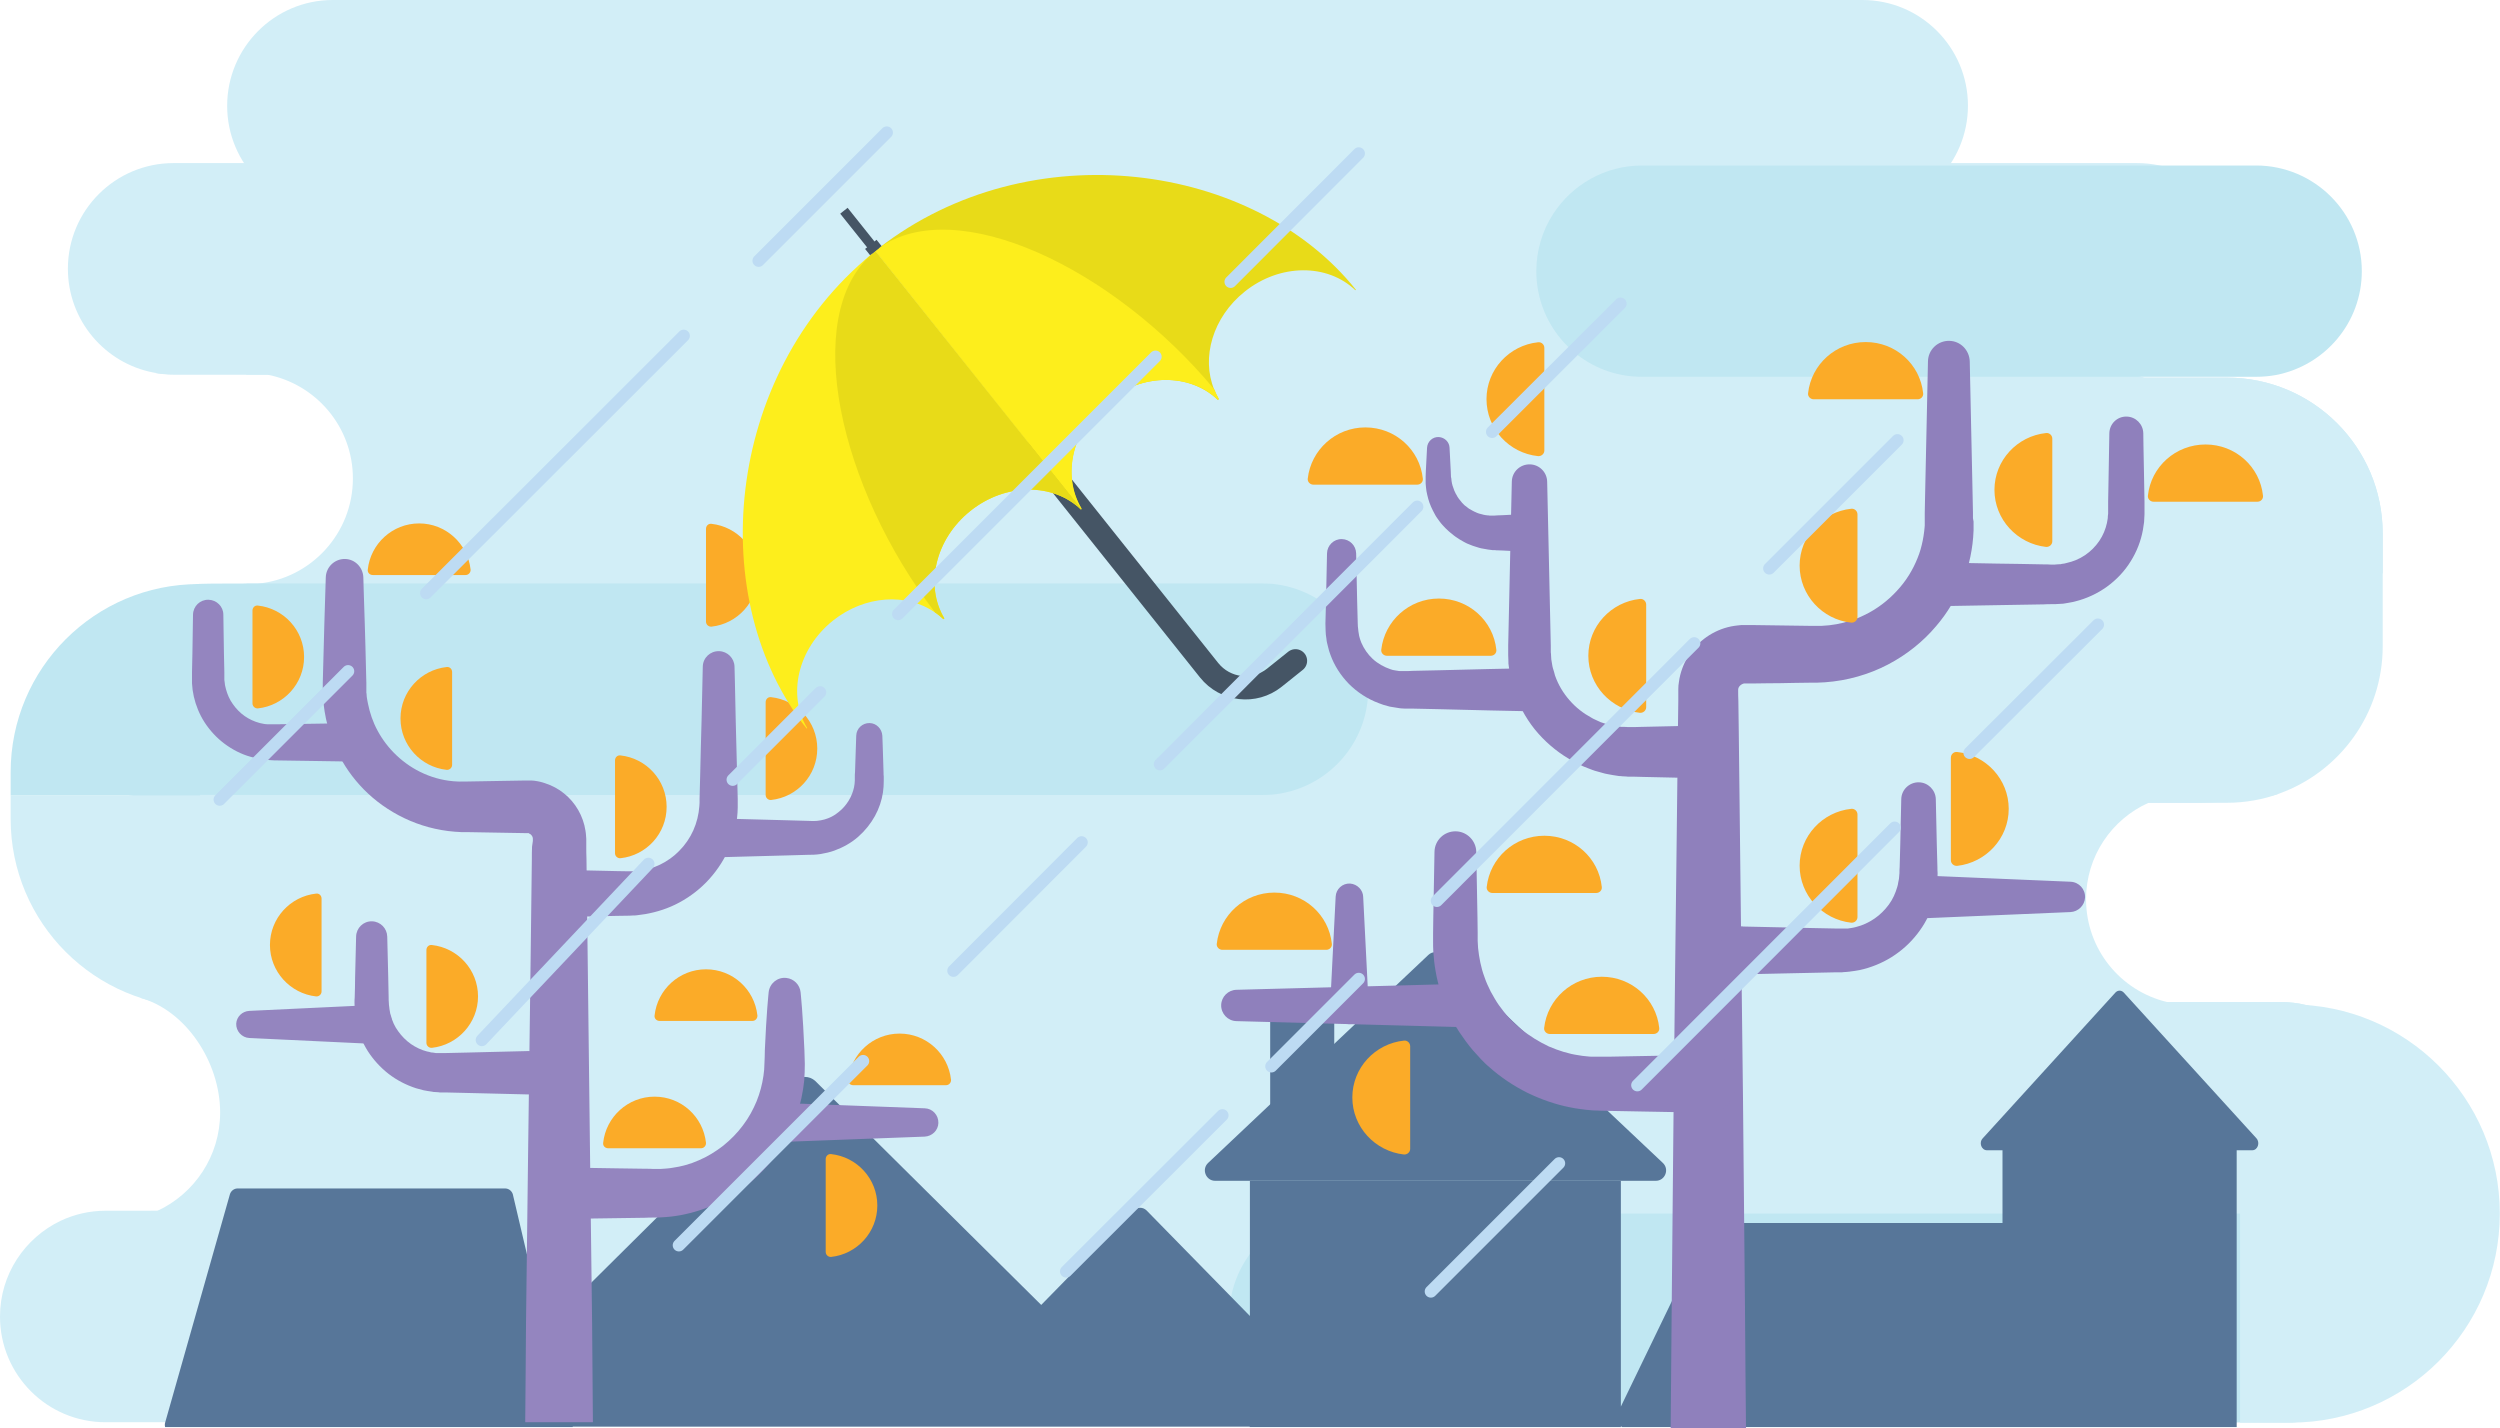<?xml version="1.0" encoding="utf-8"?>
<!-- Generator: Adobe Illustrator 19.2.1, SVG Export Plug-In . SVG Version: 6.00 Build 0)  -->
<svg version="1.1" id="Layer_1" xmlns="http://www.w3.org/2000/svg" xmlns:xlink="http://www.w3.org/1999/xlink" x="0px" y="0px"
	 viewBox="0 0 1244.7 711.1" style="enable-background:new 0 0 1244.7 711.1;" xml:space="preserve">
<style type="text/css">
	.st0{fill:#35567B;}
	.st1{fill:none;stroke:#3D6995;stroke-width:32.568;stroke-linecap:round;stroke-linejoin:round;stroke-miterlimit:10;}
	.st2{fill:none;stroke:#35567B;stroke-width:32.568;stroke-linecap:round;stroke-linejoin:round;stroke-miterlimit:10;}
	.st3{fill:#F062A0;}
	.st4{fill:#FBE90C;}
	.st5{fill:#F29320;}
	.st6{fill:#39A9E0;}
	.st7{fill:#6A767D;}
	.st8{fill:#EBA387;}
	.st9{fill:#F9B092;}
	.st10{fill:#657C8E;}
	.st11{fill:#FDEC0A;}
	.st12{opacity:0.17;fill:#1D1D1B;}
	.st13{fill:#CCC6E3;}
	.st14{opacity:0.11;fill:#1D1D1B;}
	.st15{fill:#A2DAD8;}
	.st16{fill:#91D3CC;}
	.st17{fill:#F9D084;}
	.st18{opacity:0.15;fill:#1D1D1B;}
	.st19{fill:#C9E7F9;}
	.st20{fill:#8DA6B8;}
	.st21{fill:#2569B3;}
	.st22{fill:#F7EB73;}
	.st23{fill:#2E7CC0;}
	.st24{fill:none;stroke:#2569B3;stroke-width:26.568;stroke-linecap:round;stroke-linejoin:round;stroke-miterlimit:10;}
	.st25{fill:#E776A6;}
	.st26{fill:#C3D1EB;}
	.st27{fill:#93A0C2;}
	.st28{fill:#AEAEC5;}
	.st29{fill:#FFFFFF;}
	.st30{fill:#F0E1C9;}
	.st31{fill:#EDF1FA;}
	.st32{fill:#AF6A4B;}
	.st33{fill:#BA7C64;}
	.st34{fill:#78CDD3;}
	.st35{fill:#2D9497;}
	.st36{fill:#FBC4A9;}
	.st37{fill:#F89E73;}
	.st38{fill:#1D737D;}
	.st39{fill:#15666F;}
	.st40{fill:#30858E;}
	.st41{fill:#0E6670;}
	.st42{fill:#C3D1EB;stroke:#1D737D;stroke-width:3.721;stroke-miterlimit:10;}
	.st43{fill:none;stroke:#1D737D;stroke-width:3.721;stroke-miterlimit:10;}
	.st44{fill:#C3D1EB;stroke:#1D737D;stroke-width:3.905;stroke-miterlimit:10;}
	.st45{fill:none;stroke:#1D737D;stroke-width:3.905;stroke-miterlimit:10;}
	.st46{fill:#C3D1EB;stroke:#1D737D;stroke-width:3.324;stroke-miterlimit:10;}
	.st47{fill:none;stroke:#FFFFFF;stroke-width:7.761;stroke-linecap:round;stroke-linejoin:round;stroke-miterlimit:10;}
	.st48{fill:none;stroke:#FFFFFF;stroke-width:8.058;stroke-linecap:round;stroke-linejoin:round;stroke-miterlimit:10;}
	.st49{fill:none;stroke:#30858E;stroke-width:7.761;stroke-linecap:round;stroke-linejoin:round;stroke-miterlimit:10;}
	.st50{fill:#D6DEB1;}
	.st51{fill:#B8C08E;}
	.st52{fill:#E4885B;}
	.st53{fill:#FAB999;}
	.st54{fill:#C3D1EB;stroke:#1D737D;stroke-width:4.263;stroke-miterlimit:10;}
	.st55{fill:none;stroke:#1D737D;stroke-width:4.263;stroke-miterlimit:10;}
	.st56{fill:none;stroke:#FAB999;stroke-width:7.761;stroke-linecap:round;stroke-linejoin:round;stroke-miterlimit:10;}
	.st57{fill:#37ADB3;}
	.st58{fill:#297F83;}
	.st59{fill:none;stroke:#FFFFFF;stroke-width:12.087;stroke-linecap:round;stroke-linejoin:round;stroke-miterlimit:10;}
	.st60{fill:none;stroke:#C3D1EB;stroke-width:14.773;stroke-linecap:round;stroke-linejoin:round;stroke-miterlimit:10;}
	.st61{fill:#CCE3F6;}
	.st62{fill:#B5D5F0;}
	.st63{fill:#B6C6E6;}
	.st64{fill:#AED0EE;}
	.st65{fill:#C3DDF4;}
	.st66{fill:#AED24E;}
	.st67{fill:#08ACBA;}
	.st68{fill:#067D87;}
	.st69{fill:#6096C7;}
	.st70{fill:none;stroke:#6096C7;stroke-width:19.479;stroke-linecap:round;stroke-linejoin:round;stroke-miterlimit:10;}
	.st71{fill:#7D9C3D;}
	.st72{fill:#ADD1EF;}
	.st73{fill:#BBC5CB;}
	.st74{fill:#A4B2B8;}
	.st75{fill:#96B540;}
	.st76{fill:none;stroke:#9CC1E5;stroke-width:6.957;stroke-linecap:round;stroke-linejoin:round;stroke-miterlimit:10;}
	.st77{fill:none;stroke:#6096C7;stroke-width:18.087;stroke-linecap:round;stroke-linejoin:round;stroke-miterlimit:10;}
	.st78{fill:none;stroke:#AF6A4B;stroke-width:15.012;stroke-linecap:round;stroke-linejoin:round;stroke-miterlimit:10;}
	.st79{fill:none;stroke:#BA7C64;stroke-width:16.447;stroke-linecap:round;stroke-linejoin:round;stroke-miterlimit:10;}
	.st80{fill:none;stroke:#AF6A4B;stroke-width:14.483;stroke-linecap:round;stroke-linejoin:round;stroke-miterlimit:10;}
	.st81{fill:none;stroke:#AF6A4B;stroke-width:15.707;stroke-linecap:round;stroke-linejoin:round;stroke-miterlimit:10;}
	.st82{fill:#F9C6D6;}
	.st83{fill:#F29BB3;}
	.st84{fill:none;stroke:#D890BE;stroke-width:17.74;stroke-linecap:round;stroke-linejoin:round;stroke-miterlimit:10;}
	.st85{fill:none;stroke:#F8C3DA;stroke-width:21.753;stroke-linecap:round;stroke-linejoin:round;stroke-miterlimit:10;}
	.st86{fill:none;stroke:#F8C3DA;stroke-width:16.807;stroke-linecap:round;stroke-linejoin:round;stroke-miterlimit:10;}
	.st87{fill:none;stroke:#F8C3DA;stroke-width:19.941;stroke-linecap:round;stroke-linejoin:round;stroke-miterlimit:10;}
	.st88{fill:none;stroke:#F8C3DA;stroke-width:16.315;stroke-linecap:round;stroke-linejoin:round;stroke-miterlimit:10;}
	.st89{fill:none;stroke:#D890BE;stroke-width:24.473;stroke-linecap:round;stroke-linejoin:round;stroke-miterlimit:10;}
	.st90{fill:none;stroke:#D890BE;stroke-width:22.66;stroke-linecap:round;stroke-linejoin:round;stroke-miterlimit:10;}
	.st91{fill:none;stroke:#F8C3DA;stroke-width:23.566;stroke-linecap:round;stroke-linejoin:round;stroke-miterlimit:10;}
	.st92{fill:none;stroke:#D890BE;stroke-width:21.753;stroke-linecap:round;stroke-linejoin:round;stroke-miterlimit:10;}
	.st93{fill:none;stroke:#D890BE;stroke-width:19.034;stroke-linecap:round;stroke-linejoin:round;stroke-miterlimit:10;}
	.st94{fill:#D890BE;stroke:#D890BE;stroke-width:14.502;stroke-linecap:round;stroke-linejoin:round;stroke-miterlimit:10;}
	.st95{fill:#D890BE;stroke:#D890BE;stroke-width:12.689;stroke-linecap:round;stroke-linejoin:round;stroke-miterlimit:10;}
	.st96{fill:none;stroke:#A7CF48;stroke-width:15.409;stroke-linecap:round;stroke-linejoin:round;stroke-miterlimit:10;}
	.st97{fill:none;stroke:#F8C3DA;stroke-width:15.409;stroke-linecap:round;stroke-linejoin:round;stroke-miterlimit:10;}
	.st98{fill:#D890BE;stroke:#D890BE;stroke-width:18.128;stroke-linecap:round;stroke-linejoin:round;stroke-miterlimit:10;}
	.st99{fill:#FBF062;}
	.st100{fill:#F8B232;}
	.st101{fill:none;stroke:#669ED3;stroke-width:24.954;stroke-linecap:round;stroke-linejoin:round;stroke-miterlimit:10;}
	.st102{fill:none;stroke:#669ED3;stroke-width:24.542;stroke-linecap:round;stroke-linejoin:round;stroke-miterlimit:10;}
	.st103{fill:none;stroke:#ADD1EF;stroke-width:24.542;stroke-linecap:round;stroke-linejoin:round;stroke-miterlimit:10;}
	.st104{fill:#97C5EA;}
	.st105{fill:#A53C92;stroke:#669ED3;stroke-width:24.542;stroke-linecap:round;stroke-linejoin:round;stroke-miterlimit:10;}
	.st106{fill:none;stroke:#F68C3A;stroke-width:24.542;stroke-linecap:round;stroke-linejoin:round;stroke-miterlimit:10;}
	.st107{fill:none;stroke:#97C5EA;stroke-width:24.542;stroke-linecap:round;stroke-linejoin:round;stroke-miterlimit:10;}
	.st108{fill:#7E5342;}
	.st109{fill:#996652;}
	.st110{fill:#F8C3DA;}
	.st111{opacity:0.69;fill:#D890BE;}
	.st112{opacity:0.56;fill:#FFFFFF;}
	.st113{fill:#DCE5F4;}
	.st114{fill:#CAD5ED;}
	.st115{fill:#ECF0F9;}
	.st116{fill:#D6DFF2;}
	.st117{fill:#80C348;}
	.st118{fill:#80C343;}
	.st119{fill:#08A186;}
	.st120{fill:#09939F;}
	.st121{fill:#24B786;}
	.st122{fill:#F27085;}
	.st123{fill:#EC697B;}
	.st124{fill:none;stroke:#08ACBA;stroke-width:54.462;stroke-linecap:round;stroke-linejoin:round;stroke-miterlimit:10;}
	.st125{fill:#8EC74F;}
	.st126{fill:#F26965;}
	.st127{fill:none;stroke:#FFFFFF;stroke-width:12.26;stroke-miterlimit:10;}
	.st128{opacity:0.13;fill:#1D1D1B;}
	.st129{fill:#96CB60;}
	.st130{fill:#FDEF40;}
	.st131{fill:#CE88BA;}
	.st132{fill:#98CBEE;}
	.st133{fill:#6B89C1;}
	.st134{fill:#C5DB65;}
	.st135{fill:#ADCF54;}
	.st136{fill:none;stroke:#13815A;stroke-width:3.509;stroke-miterlimit:10;}
	.st137{fill:#139266;}
	.st138{fill:#179E6F;}
	.st139{fill:#13815A;}
	.st140{fill:#B45749;}
	.st141{fill:none;stroke:#505170;stroke-width:4.545;stroke-linecap:round;stroke-linejoin:round;stroke-miterlimit:10;}
	.st142{fill:none;stroke:#13815A;stroke-width:4.262;stroke-miterlimit:10;}
	.st143{fill:#F04A58;}
	.st144{fill:#E83140;}
	.st145{fill:none;stroke:#505170;stroke-width:7.292;stroke-linecap:round;stroke-linejoin:round;stroke-miterlimit:10;}
	.st146{fill:#505170;}
	.st147{fill:none;stroke:#505170;stroke-width:4.861;stroke-linecap:round;stroke-linejoin:round;stroke-miterlimit:10;}
	.st148{fill:#FFD341;}
	.st149{fill:#FFCF2E;}
	.st150{fill:none;stroke:#505170;stroke-width:7.059;stroke-linecap:round;stroke-linejoin:round;stroke-miterlimit:10;}
	.st151{fill:none;stroke:#505170;stroke-width:4.706;stroke-linecap:round;stroke-linejoin:round;stroke-miterlimit:10;}
	.st152{fill:#8DD3D1;}
	.st153{fill:#DFF3FD;}
	.st154{fill:#AAE0FA;}
	.st155{fill:#B2E0E0;}
	.st156{fill:#C4E9FB;}
	.st157{fill:#72CEE8;}
	.st158{fill:#FDF05C;}
	.st159{fill:#E6E867;}
	.st160{fill:#B3D55F;}
	.st161{fill:#8AD4E2;}
	.st162{fill:none;stroke:#F8B232;stroke-width:11.232;stroke-miterlimit:10;}
	.st163{fill:#D8E14B;}
	.st164{opacity:0.42;fill:#E1EFFA;}
	.st165{opacity:0.56;fill:#B5C736;}
	.st166{opacity:0.6;fill:#FFFFFF;}
	.st167{fill:#C5DFF4;}
	.st168{opacity:0.25;fill:#1D1D1B;}
	.st169{fill:#6C8DC8;}
	.st170{fill:#5F7CB1;}
	.st171{fill:#F7EA63;}
	.st172{fill:#7B9CD1;}
	.st173{fill:#A1DBE8;}
	.st174{fill:#E75B68;}
	.st175{fill:#F1F6FC;}
	.st176{opacity:0.82;fill:#E6E867;}
	.st177{opacity:0.56;}
	.st178{fill:#B5C736;}
	.st179{fill:#FEC776;}
	.st180{fill:#ACE1F7;}
	.st181{fill:#D88ABB;}
	.st182{fill:#70D0F6;}
	.st183{fill:none;stroke:#FFFFFF;stroke-width:32.776;stroke-linecap:round;stroke-linejoin:round;stroke-miterlimit:10;}
	.st184{fill:none;stroke:#FFFFFF;stroke-width:39.091;stroke-linecap:round;stroke-linejoin:round;stroke-miterlimit:10;}
	.st185{fill:none;stroke:#FEE25E;stroke-width:62.846;stroke-linecap:round;stroke-linejoin:round;stroke-miterlimit:10;}
	.st186{fill:#58C3F0;}
	.st187{fill:none;stroke:#FEE25E;stroke-width:68.724;stroke-linecap:round;stroke-linejoin:round;stroke-miterlimit:10;}
	.st188{fill:#FEE25E;}
	.st189{fill:none;stroke:#FFCF5F;stroke-width:47.946;stroke-linecap:round;stroke-linejoin:round;stroke-miterlimit:10;}
	.st190{fill:#CA9E68;}
	.st191{fill:#B17F4A;}
	.st192{opacity:0.23;fill:#1D1D1B;}
	.st193{fill:#6DC497;}
	.st194{fill:#31AC66;}
	.st195{fill:none;stroke:#F89E73;stroke-width:37.047;stroke-linecap:round;stroke-linejoin:round;stroke-miterlimit:10;}
	.st196{opacity:0.23;fill:#FFFFFF;}
	.st197{fill:none;stroke:#FFFFFF;stroke-width:35.105;stroke-linecap:round;stroke-linejoin:round;stroke-miterlimit:10;}
	.st198{fill:none;stroke:#BABADD;stroke-width:44.787;stroke-linecap:round;stroke-linejoin:round;stroke-miterlimit:10;}
	.st199{fill:none;stroke:#F89E73;stroke-width:43.464;stroke-linecap:round;stroke-linejoin:round;stroke-miterlimit:10;}
	.st200{fill:none;stroke:#FEC776;stroke-width:49.905;stroke-linecap:round;stroke-linejoin:round;stroke-miterlimit:10;}
	.st201{fill:#FFF2D8;}
	.st202{fill:#F47A55;}
	.st203{opacity:0.29;fill:#1D1D1B;}
	.st204{fill:#FAB070;}
	.st205{fill:#2DBAA3;}
	.st206{fill:#F59AA5;}
	.st207{fill:#1D1D1B;}
	.st208{opacity:0.22;fill:#1D1D1B;}
	.st209{fill:none;stroke:#9A684C;stroke-width:10.57;stroke-miterlimit:10;}
	.st210{fill:none;stroke:#505170;stroke-width:3.434;stroke-linecap:round;stroke-linejoin:round;stroke-miterlimit:10;}
	.st211{fill:none;stroke:#505170;stroke-width:5.822;stroke-linecap:round;stroke-linejoin:round;stroke-miterlimit:10;}
	.st212{fill:none;stroke:#13815A;stroke-width:2.763;stroke-miterlimit:10;}
	.st213{fill:#B5D565;}
	.st214{fill:#D0E073;}
	.st215{fill:#EBF0BA;}
	.st216{fill:#9A684C;}
	.st217{fill:#F2B998;}
	.st218{fill:none;}
	.st219{opacity:0.14;fill:#1D1D1B;}
	.st220{opacity:0.21;fill:#1D1D1B;}
	.st221{fill:#894E9F;}
	.st222{fill:#662C83;}
	.st223{fill:none;stroke:#AD7760;stroke-width:28.04;stroke-linecap:round;stroke-linejoin:round;stroke-miterlimit:10;}
	.st224{fill:#F37546;}
	.st225{fill:#FEDE5D;}
	.st226{fill:#F58459;}
	.st227{fill:#F68B3B;}
	.st228{fill:#F69068;}
	.st229{fill:none;stroke:#13815A;stroke-width:3.252;stroke-miterlimit:10;}
	.st230{fill:none;stroke:#FFFFFF;stroke-width:43.031;stroke-linecap:round;stroke-linejoin:round;stroke-miterlimit:10;}
	.st231{fill:#FBD5DD;}
	.st232{fill:#61BE72;}
	.st233{fill:#F7EB71;}
	.st234{fill:#F6B35C;}
	.st235{fill:#DC663F;}
	.st236{fill:none;stroke:#C7D54B;stroke-width:51.472;stroke-linecap:round;stroke-linejoin:round;stroke-miterlimit:10;}
	.st237{fill:none;stroke:#C7D54B;stroke-width:53.7;stroke-linecap:round;stroke-linejoin:round;stroke-miterlimit:10;}
	.st238{fill:#C7D54B;}
	.st239{fill:none;stroke:#B5E4FA;stroke-width:56.728;stroke-linecap:round;stroke-linejoin:round;stroke-miterlimit:10;}
	.st240{fill:none;stroke:#91D7F4;stroke-width:54.365;stroke-linecap:round;stroke-linejoin:round;stroke-miterlimit:10;}
	.st241{fill:none;stroke:#B5E4FA;stroke-width:54.365;stroke-linecap:round;stroke-linejoin:round;stroke-miterlimit:10;}
	.st242{fill:none;stroke:#B5E4FA;stroke-width:47.274;stroke-linecap:round;stroke-linejoin:round;stroke-miterlimit:10;}
	.st243{fill:#91D7F4;}
	.st244{fill:none;stroke:#C7D54B;stroke-width:30.415;stroke-linecap:round;stroke-linejoin:round;stroke-miterlimit:10;}
	.st245{fill:#29BAA0;}
	.st246{fill:#455565;}
	.st247{fill:#95C13D;}
	.st248{fill:#AC4A6C;}
	.st249{fill:#A53C92;}
	.st250{fill:none;stroke:#6096C7;stroke-width:19.7;stroke-linecap:round;stroke-linejoin:round;stroke-miterlimit:10;}
	.st251{fill:none;stroke:#A53C92;stroke-width:27.179;stroke-linecap:round;stroke-linejoin:round;stroke-miterlimit:10;}
	.st252{fill:none;stroke:#A53C92;stroke-width:31;stroke-linecap:round;stroke-linejoin:round;stroke-miterlimit:10;}
	.st253{fill:none;stroke:#F7EB73;stroke-width:26.73;stroke-linecap:round;stroke-linejoin:round;stroke-miterlimit:10;}
	.st254{fill:none;stroke:#F68C3A;stroke-width:26.73;stroke-linecap:round;stroke-linejoin:round;stroke-miterlimit:10;}
	.st255{fill:none;stroke:#A53C92;stroke-width:26.73;stroke-linecap:round;stroke-linejoin:round;stroke-miterlimit:10;}
	.st256{fill:#F68C3A;}
	.st257{fill:#A53C92;stroke:#A53C92;stroke-width:26.73;stroke-linecap:round;stroke-linejoin:round;stroke-miterlimit:10;}
	.st258{fill:#CFC2E0;}
	.st259{fill:#BFB2D7;}
	.st260{fill:#A294C7;}
	.st261{fill:#AD9ECC;}
	.st262{fill:#DED5EA;}
	.st263{fill:#DED154;}
	.st264{fill:#4F6274;}
	.st265{fill:#C2D991;}
	.st266{fill:#A1AE88;}
	.st267{fill:#9EB177;}
	.st268{fill:#7B8A5D;}
	.st269{fill:#DEDC1F;stroke:#455565;stroke-width:5.56;stroke-linecap:round;stroke-linejoin:round;stroke-miterlimit:10;}
	.st270{fill:none;stroke:#455565;stroke-width:3.707;stroke-miterlimit:10;}
	.st271{fill:#9C9C9B;stroke:#455565;stroke-width:3.956;stroke-linecap:round;stroke-linejoin:round;stroke-miterlimit:10;}
	.st272{fill:#DEDC1F;stroke:#455565;stroke-width:6.178;stroke-linecap:round;stroke-linejoin:round;stroke-miterlimit:10;}
	.st273{fill:none;stroke:#455565;stroke-width:4.119;stroke-miterlimit:10;}
	.st274{fill:#DBDADA;stroke:#455565;stroke-width:4.396;stroke-linecap:round;stroke-linejoin:round;stroke-miterlimit:10;}
	.st275{fill:#C8567E;}
	.st276{fill:#D9E7A4;}
	.st277{fill:#FDEC0A;stroke:#455565;stroke-width:5.346;stroke-miterlimit:10;}
	.st278{fill:#C0E6ED;}
	.st279{fill:#7FA1A3;}
	.st280{fill:#AEDBDE;}
	.st281{fill:#717070;}
	.st282{fill:#DEDC1F;stroke:#455565;stroke-width:6.132;stroke-linecap:round;stroke-linejoin:round;stroke-miterlimit:10;}
	.st283{fill:none;stroke:#455565;stroke-width:4.088;stroke-miterlimit:10;}
	.st284{fill:#DBDADA;stroke:#455565;stroke-width:4.363;stroke-linecap:round;stroke-linejoin:round;stroke-miterlimit:10;}
	.st285{fill:#9C9C9B;stroke:#455565;stroke-width:4.363;stroke-linecap:round;stroke-linejoin:round;stroke-miterlimit:10;}
	.st286{fill:#5C7388;}
	.st287{fill:none;stroke:#455565;stroke-width:26.73;stroke-linecap:round;stroke-linejoin:round;stroke-miterlimit:10;}
	.st288{fill:#F17922;}
	.st289{fill:#F89C58;}
	.st290{fill:none;stroke:#3D3D3C;stroke-width:3.941;stroke-miterlimit:10;}
	.st291{fill:#3D3D3C;}
	.st292{fill:#A53C92;stroke:#A53C92;stroke-width:28;stroke-linecap:round;stroke-linejoin:round;stroke-miterlimit:10;}
	.st293{fill:#D2EEF7;}
	.st294{fill:#C0E7F2;}
	.st295{fill:#577699;}
	.st296{fill:none;stroke:#9D8EC4;stroke-width:21.481;stroke-linecap:round;stroke-linejoin:round;stroke-miterlimit:10;}
	.st297{fill:none;stroke:#9D8EC4;stroke-width:16.708;stroke-linecap:round;stroke-linejoin:round;stroke-miterlimit:10;}
	.st298{fill:#8F80BC;}
	.st299{fill:#FBAB28;}
	.st300{fill:none;stroke:#9D8EC4;stroke-width:19.283;stroke-linecap:round;stroke-linejoin:round;stroke-miterlimit:10;}
	.st301{fill:none;stroke:#9D8EC4;stroke-width:14.998;stroke-linecap:round;stroke-linejoin:round;stroke-miterlimit:10;}
	.st302{fill:#9485BF;}
	.st303{fill:none;stroke:#455565;stroke-width:11.584;stroke-linecap:round;stroke-linejoin:round;stroke-miterlimit:10;}
	.st304{fill:#E8DB18;}
	.st305{fill:#FDEE1C;}
	.st306{fill:none;stroke:#BDDBF3;stroke-width:6.133;stroke-linecap:round;stroke-linejoin:round;stroke-miterlimit:10;}
	.st307{fill:#E1F1FB;}
	.st308{fill:none;stroke:#445070;stroke-width:104.995;stroke-linecap:round;stroke-linejoin:round;stroke-miterlimit:10;}
	.st309{fill:#445070;}
	.st310{fill:#FFD686;}
	.st311{fill:#B6C4E5;}
	.st312{fill:#FACD74;}
	.st313{fill:#FFE4B0;}
	.st314{fill:#C75869;}
	.st315{fill:none;stroke:#F27085;stroke-width:6.299;stroke-linecap:round;stroke-linejoin:round;stroke-miterlimit:10;}
	.st316{fill:#F5C668;}
	.st317{fill:#E66678;}
	.st318{fill:#926940;}
	.st319{fill:#683E17;}
	.st320{fill:#ABD0EE;}
	.st321{fill:#85B0D9;}
	.st322{fill:#FCD0BB;}
	.st323{fill:#F9AFA4;}
	.st324{fill:#F69888;}
	.st325{fill:#526187;}
	.st326{fill:none;stroke:#F8A79A;stroke-width:2;stroke-miterlimit:10;}
	.st327{fill:none;stroke:#FABEB4;stroke-width:2;stroke-miterlimit:10;}
	.st328{fill:#F29320;stroke:#526187;stroke-width:1.754;stroke-miterlimit:10;}
	.st329{fill:none;stroke:#FFFFFF;stroke-width:5.256;stroke-linecap:round;stroke-linejoin:round;stroke-miterlimit:10;}
	.st330{fill:none;stroke:#FAB999;stroke-width:5.256;stroke-linecap:round;stroke-linejoin:round;stroke-miterlimit:10;}
	.st331{fill:#A7D9C1;}
	.st332{fill:#75C69A;}
	.st333{fill:#EC697A;}
	.st334{fill:none;stroke:#A7D9C1;stroke-width:2;stroke-miterlimit:10;}
	.st335{fill:none;stroke:#75C69A;stroke-width:2;stroke-miterlimit:10;}
	.st336{fill:none;stroke:#B8C08E;stroke-width:2;stroke-miterlimit:10;}
	.st337{fill:#F8ED87;}
	.st338{fill:#F8F4C7;}
	.st339{fill:none;stroke:#F8B2B3;stroke-width:1.169;stroke-linecap:round;stroke-linejoin:round;stroke-miterlimit:10;}
	.st340{fill:#6C7EB1;}
	.st341{fill:#C9E0F4;}
	.st342{fill:#8DB5DF;}
	.st343{fill:#E86778;}
</style>
<g>
	<g>
		<g>
			<path class="st293" d="M1193,655.5c0,29.1-23.6,52.6-52.6,52.6H52.7C23.6,708.2,0,684.6,0,655.5c0-21.1,12.4-39.2,30.2-47.7
				c6.8-3.2,14.4-5,22.4-5h1087.7c1.9,0,3.7,0.1,5.5,0.3h0C1172.4,605.9,1193,628.3,1193,655.5z"/>
		</g>
		<g>
			<path class="st294" d="M1139.1,708.2H664.6c-29.1,0-52.6-23.6-52.6-52.6s23.6-52.6,52.6-52.6h474.5c29.1,0,52.6,23.6,52.6,52.6
				S1168.2,708.2,1139.1,708.2z"/>
		</g>
		<g>
			<path class="st293" d="M1147.8,500.3H102.3c-0.3,0-0.6,0-0.9,0c-28.7-0.5-78.8-23.8-78.8-52.6c0-26.3,19.2-48,44.4-52
				c2.7-0.4,5.4-0.6,8.3-0.6h1059.6c-8.2,3-17.1,4.6-26.4,4.6h-38.8c-18.3,8.2-31.1,26.6-31.1,48c0,24.9,17.2,45.7,40.4,51.2h56.6
				C1139.8,498.9,1143.9,499.4,1147.8,500.3z"/>
		</g>
		<g>
			<path class="st293" d="M1108.7,188h-41.5c-1.2-0.4-2.5-0.7-3.7-1c0.7-0.2,1.5-0.3,2.3-0.5h10.9c3.4,0,6.7-0.3,10-0.9H76.6
				c3.2,0.6,6.6,0.9,10,0.9h82c24.3,4.7,42.7,26,42.7,51.7c0,27.4-20.9,49.9-47.5,52.4h-4.4c0,0.1,0,0.2,0,0.2H1163
				c8.4,0,16.3-2,23.3-5.4v-19.8C1186.3,222.7,1151.6,188,1108.7,188z"/>
		</g>
		<path class="st293" d="M1067.2,188c-1.2-0.4-2.5-0.7-3.7-1c-0.7-0.2-1.5-0.3-2.3-0.5c-3.2-0.6-6.6-0.9-45.5-0.9H122.6v0.9H133
			c24.3,4.7,42.7,26,42.7,51.7c0,27.4-20.9,49.9-47.5,52.4h-5.5v0.2h893.1c37.3,0,39-0.1,40.7-0.2c2.4-0.2,4.8-0.6,7.1-1.2
			c23.2-5.5,40.4-26.3,40.4-51.2C1103.9,214.6,1088.4,194.7,1067.2,188z"/>
		<g>
			<path class="st293" d="M1188.3,551.5c0,25.6-18.2,46.9-42.4,51.7h0c-0.2,0-0.3,0.1-0.5,0.1c-3.2,0.6-6.4,0.9-9.8,0.9H86.5
				c-3.2,0-6.3-0.3-9.3-0.8c0,0,0,0,0,0c-0.7-0.1-1.5-0.3-2.2-0.5h3.3c18.5-8.6,31.3-27.3,31.3-49c0-25-17-51-40.1-57.2
				c1.6-0.6,12.9,2.2,17.1,2.2h1049.1c4.2,0,8.3,0.5,12.2,1.4c0.2,0,0.3,0.1,0.5,0.1c0,0,0,0,0,0
				C1171.3,506.1,1188.3,526.8,1188.3,551.5z"/>
		</g>
		<g>
			<path class="st293" d="M1169.4,343.2c0,25.9-18.7,47.4-43.3,51.8c-3,0.6-6.2,0.8-9.4,0.8H86.5c-3.2,0-6.3-0.3-9.4-0.8
				c-24.6-4.4-43.3-25.9-43.3-51.8c0-27.4,22-43.4,48.7-46c1.7-0.2,15-6.4,16.8-6.4l1017.4-0.2c1.7,0,3.4,0.1,5.1,0.2
				C1148.5,293.4,1169.4,315.8,1169.4,343.2z"/>
		</g>
		<g>
			<path class="st294" d="M681.2,343.2c0,25.9-18.7,47.4-43.3,51.8c-3,0.6-6.2,0.8-9.4,0.8H130.5c-1.5,0-62-0.1-63.5-0.2l0,0
				c-27-2.3,10.8-24.9,10.8-52.5c0-27.4-5.2-49.8,21.5-52.4c1.7-0.2,29.4-0.2,31.1-0.2h498.1c1.7,0,3.4,0.1,5.1,0.2
				C660.3,293.4,681.2,315.8,681.2,343.2z"/>
		</g>
		<g>
			<path class="st293" d="M927.1,105.3H165.7c-29.1,0-52.6-23.6-52.6-52.6S136.6,0,165.7,0h761.5c29.1,0,52.6,23.6,52.6,52.6
				S956.2,105.3,927.1,105.3z"/>
		</g>
		<g>
			<path class="st293" d="M1115.3,500.1h25.2c57.5,0,104.1,46.6,104.1,104.1v0c0,57.5-46.6,104.1-104.1,104.1h-25.2V500.1z"/>
		</g>
		<g>
			<path class="st293" d="M1186.3,265.6v56.2c0,33.7-21.5,62.5-51.5,73.3c-8.2,3-32.1,4.6-41.4,4.6h-84.4V188h99.6
				C1151.6,188,1186.3,222.7,1186.3,265.6z"/>
		</g>
		<g>
			<path class="st293" d="M1116.7,133.8c0,25.7-18.4,47-42.7,51.7c-0.1,0-0.1,0-0.2,0c0,0,0,0,0,0c-2.6,0.5-5.2,0.8-7.9,0.9h0
				c-0.6,0-1.2,0-1.8,0H86.5c-3.4,0-6.7-0.3-10-0.9c-24.3-4.6-42.7-26-42.7-51.7c0-29.1,23.6-52.6,52.6-52.6H1064
				C1093.1,81.2,1116.7,104.7,1116.7,133.8z"/>
		</g>
		<g>
			<path class="st294" d="M1175.9,135c0,25.7-18.4,47-42.7,51.7c-3.2,0.6-6.6,0.9-10,0.9H817.6c-3.4,0-6.7-0.3-10-0.9
				c-24.3-4.6-42.7-26-42.7-51.7c0-10.5,3.1-20.3,8.4-28.5c9.4-14.5,25.7-24.1,44.3-24.1h305.6C1152.3,82.4,1175.9,106,1175.9,135z"
				/>
		</g>
	</g>
	<path class="st294" d="M5.3,396.1v-11.6c0-51.8,42-93.7,93.7-93.7h0.6v105.3"/>
	<path class="st293" d="M5.3,396.1v11.6c0,51.8,42,93.7,93.7,93.7h0.6V396.1"/>
	<g>
		<path class="st295" d="M718.2,475.5L827.9,579c3.4,3.2,1.1,8.9-3.5,8.9H605c-4.6,0-6.9-5.7-3.5-8.9l109.7-103.6
			C713.1,473.6,716.2,473.6,718.2,475.5z"/>
		<path class="st295" d="M1057.4,494.2l66,72.5c2,2.2,0.7,6-2.1,6h-132c-2.8,0-4.2-3.8-2.1-6l66-72.5
			C1054.4,492.9,1056.2,492.9,1057.4,494.2z"/>
		<rect x="632.4" y="494.4" class="st295" width="31.9" height="62.9"/>
		<path class="st295" d="M285.1,710.5c0-0.1,0-0.1,0.1-0.2h184.7h91.3h61v0.2h184.8v-0.4c0.2,0.1,0.4,0.3,0.6,0.4h306V556.8H997
			v52.1H857.3c-3.6,0-6.9,2-8.6,5.2l-41.7,86.2V587.9H622.3v67.3l-51.5-52.6c-1.8-1.7-4.5-1.7-6.3,0l-46.1,47.1L405.9,538.2
			c-2.9-2.7-7.4-2.7-10.3,0L271.1,661.7l-15.8-67.2c-0.6-1.7-2.1-2.8-3.9-2.8h-133c-1.8,0-3.3,1.1-3.9,2.8L82.3,708
			c-0.3,0.9-0.3,1.7-0.1,2.5H285.1z"/>
	</g>
	<g>
		<g>
			<path class="st298" d="M982.6,259.7l0,1.6v1.3c0,0.5,0,0.8,0,1.5c-0.1,1.1-0.1,2.3-0.2,3.4c-0.2,2.2-0.4,4.3-0.8,6.5
				c-0.7,4.3-1.8,8.7-3.4,13c-0.4,1.1-0.8,2.2-1.2,3.3c-3.1,7.5-7.4,14.9-13.1,21.5c-6.4,7.6-14.6,14.2-24,19.1
				c-9.4,4.9-20.1,8-31.3,8.8c-1.4,0.1-2.8,0.1-4.2,0.2l-1.9,0l-1.8,0c-2.3,0-4.7,0.1-7.1,0.1c-4.7,0.1-9.5,0.2-14.3,0.2
				c-2.4,0-4.8,0.1-7.2,0.1l-3.3,0l-0.5,0c0,0-0.1,0-0.1,0c0,0,0.2,0,0.1,0c-0.1,0-0.3,0.1-0.4,0.1c-0.9,0.3-1.8,1-2.2,1.8
				c-0.2,0.4-0.3,0.8-0.3,1.2c0,1.8,0,3.7,0.1,5.6c0.1,5,0.1,10.1,0.2,15.1c0.2,20.2,0.5,40.8,0.7,61.4c0.5,41.1,0.9,82.2,1.4,120.8
				c0.4,38.6,0.7,74.5,1,105.4c0.2,23,0.3,43.1,0.5,59.3h-37.5c0.1-16.2,0.3-36.3,0.5-59.3c0.3-30.9,0.6-66.8,1-105.4
				c0-2.4,0.1-4.8,0.1-7.3c0.4-36.4,0.8-74.9,1.3-113.5c0.2-17.3,0.4-34.7,0.6-51.9c0-3.2,0.1-6.3,0.1-9.5
				c0.1-5.1,0.1-10.1,0.2-15.1l0-3.8l0-2.2c0-1.1,0.1-2.3,0.3-3.4c0.6-4.6,2.2-8.9,4.6-12.8c4.8-7.7,12.6-13.1,21.3-14.9
				c1.1-0.2,2.2-0.4,3.3-0.5c0.5-0.1,1.2-0.1,1.9-0.2l0.8,0h1.7l0.9,0l1.8,0c2.4,0,4.8,0.1,7.2,0.1c4.8,0.1,9.6,0.1,14.3,0.2
				c2.4,0,4.7,0.1,7.1,0.1l1.8,0h1.6c0.9,0,1.8,0,2.8,0c5-0.2,9.8-1.1,14.4-2.6c1.1-0.3,2.1-0.7,3.1-1.1c1.1-0.5,2.3-0.9,3.4-1.5
				c6.4-3,12-7.3,16.5-12.2c4.6-4.9,8-10.5,10.3-16.3c1.2-2.9,2-5.8,2.6-8.8c0.3-1.4,0.5-2.9,0.7-4.4c0.1-0.6,0.1-1.3,0.2-1.9
				c0-0.3,0.1-0.7,0.1-1.2l0-1.3l0-0.7l0-0.3c0,0,0,0,0,0l0-1.3c0-0.9,0-1.7,0-2.6c0-1.7,0.1-3.4,0.1-5.1c0.1-3.3,0.1-6.6,0.2-9.7
				c0.3-12.5,0.5-23.4,0.7-32.4c0.4-18,0.6-28.3,0.6-28.3c0.1-5.8,4.9-10.3,10.6-10.2c5.6,0.1,10,4.6,10.2,10.2
				c0,0,0.2,10.3,0.6,28.3c0.2,9,0.4,19.9,0.7,32.4c0.1,3.1,0.1,6.4,0.2,9.7c0,1.7,0.1,3.4,0.1,5.1c0,0.9,0,1.7,0,2.6L982.6,259.7z"
				/>
			<g>
				<path class="st298" d="M971.2,280.2c0,0,9.2,0.1,23,0.4c6.9,0.1,14.9,0.2,23.6,0.4c1.1,0,2.2,0,3.3,0.1l0.8,0l0.4,0l0.2,0l0.1,0
					l0.1,0c-1,0-0.2,0-0.4,0c0.6,0,1.1,0,1.7-0.1l1.7-0.1c0.3,0,0.4,0,0.6-0.1l0.5-0.1c0.7-0.1,1.3-0.1,2.1-0.4
					c3.2-0.7,6.4-2,9.2-3.9c2.8-1.9,5.2-4.3,7.1-7.1c1.9-2.8,3.1-5.8,3.8-8.9c0.1-0.8,0.3-1.6,0.4-2.3c0-0.8,0.1-1.6,0.2-2.3l0-0.3
					l0-0.4l0-0.8c0-0.5,0-1,0-1.5c0-1,0-2,0-3c0.1-4,0.1-7.7,0.2-11.1c0.2-13.8,0.4-23,0.4-23c0.1-4.7,3.9-8.4,8.6-8.3
					c4.6,0.1,8.2,3.8,8.3,8.3c0,0,0.1,9.2,0.4,23c0.1,3.4,0.1,7.2,0.2,11.1c0,1,0,2,0,3c0,0.5,0,1,0,1.5l0,0.8l0,0.4l0,0.5
					c-0.1,1.3-0.1,2.6-0.2,3.9c-0.2,1.3-0.4,2.7-0.6,4c-1,5.4-3,10.7-6.1,15.6c-3,4.9-7.1,9.2-11.8,12.6c-4.7,3.4-10.1,5.9-15.7,7.3
					c-1.3,0.4-3,0.6-4.5,0.9l-1.2,0.2c-0.4,0.1-0.8,0.1-1.1,0.1l-1.7,0.1c-0.6,0-1.1,0.1-1.7,0.1c-0.7,0-1.4,0-2.1,0
					c-1.1,0-2.2,0-3.3,0.1c-8.6,0.1-16.7,0.3-23.6,0.4c-13.8,0.2-23,0.4-23,0.4c-5.9,0.1-10.8-4.6-10.9-10.6
					c-0.1-5.9,4.6-10.8,10.6-10.9C971,280.2,971.1,280.2,971.2,280.2z"/>
			</g>
			<g>
				<path class="st298" d="M868,461.3c0,0,9.1,0.2,22.8,0.5c6.8,0.2,14.8,0.3,23.4,0.5c0.5,0,1.1,0,1.6,0l0.4,0l0.2,0
					c-0.2,0,0.6,0-0.5,0l0.1,0l0.1,0l0.8,0c0.5,0,1.1,0,1.6,0l0.8,0c0.3,0,0.6,0,0.7,0c0.6-0.1,1.3-0.2,1.9-0.3
					c0.7-0.1,1.6-0.3,2.3-0.5c3.2-0.8,6.2-2.2,9-4.1c2.8-1.9,5.2-4.3,7.2-7c2-2.7,3.3-5.7,4.2-8.8l0.3-1.1c0.1-0.4,0.1-0.8,0.2-1.2
					c0.1-0.8,0.4-1.5,0.4-2.3c0.1-0.8,0.1-1.5,0.2-2.3c0-1,0-2,0.1-3c0.1-3.9,0.2-7.6,0.3-11c0.3-13.7,0.5-22.8,0.5-22.8
					c0.1-4.8,4.1-8.5,8.8-8.4c4.6,0.1,8.3,3.9,8.4,8.4c0,0,0.2,9.1,0.5,22.8c0.1,3.4,0.2,7.1,0.3,11c0,1,0,2,0.1,3
					c0,1.3-0.1,2.5-0.1,3.8c0,1.3-0.3,2.6-0.4,3.9c-0.1,0.7-0.2,1.3-0.3,2c-0.1,0.6-0.3,1.3-0.5,2c-1.2,5.2-3.3,10.5-6.4,15.2
					c-3.1,4.7-7,9-11.7,12.5c-4.6,3.5-9.8,6.1-15.3,7.8c-1.4,0.4-2.7,0.8-4.2,1.1c-1.5,0.3-3.1,0.5-4.6,0.7
					c-0.4,0.1-0.6,0.1-0.9,0.1l-0.8,0.1c-0.5,0-1.1,0.1-1.6,0.1l-0.8,0.1l-1.4,0c-0.5,0-1.1,0-1.6,0c-8.5,0.2-16.5,0.4-23.4,0.5
					c-13.7,0.3-22.8,0.5-22.8,0.5c-6.6,0.1-12.1-5.1-12.2-11.7c-0.1-6.6,5.1-12.1,11.7-12.2C867.6,461.3,867.9,461.3,868,461.3z"/>
			</g>
			<g>
				<path class="st298" d="M848.8,387.5c0,0-12.5-0.3-31.3-0.7c-1.2,0-2.4-0.1-3.6-0.1c-0.6,0-1.2,0-1.8,0l-0.7,0l-0.1,0l-0.2,0
					l-0.5,0l-0.9-0.1c-0.6,0-1.3-0.1-1.9-0.1l-1-0.1l-0.5,0l-0.7-0.1c-1.8-0.3-3.5-0.5-5.3-0.9c-0.9-0.1-1.7-0.4-2.5-0.6
					c-0.8-0.2-1.6-0.4-2.5-0.7c-1.7-0.4-3.3-1.1-4.9-1.7c-0.8-0.3-1.6-0.6-2.5-1c-0.8-0.4-1.6-0.8-2.4-1.2c-1.6-0.8-3.2-1.6-4.7-2.6
					c-6.2-3.7-11.9-8.6-16.7-14.5c-4.7-5.9-8.4-12.8-10.6-20.1c-0.5-1.8-0.9-3.7-1.4-5.6c-0.3-0.9-0.3-1.9-0.5-2.8l-0.4-2.8
					c-0.2-0.9-0.2-1.9-0.2-2.8l-0.1-2.8l0-1.4c0-0.5,0-0.8,0-1.2l0-2.3c0.1-6.2,0.3-12.2,0.4-18.1c0.3-11.7,0.5-22.7,0.7-32.1
					c0.4-18.8,0.7-31.3,0.7-31.3c0.1-4.9,4.1-8.7,9-8.6c4.7,0.1,8.5,3.9,8.6,8.6c0,0,0.3,12.5,0.7,31.3c0.2,9.4,0.4,20.3,0.7,32.1
					c0.1,5.9,0.3,11.9,0.4,18.1l0,2.3c0,0.4,0,0.8,0,1.1l0.1,0.9l0.1,1.8c0,0.6,0.1,1.2,0.2,1.8l0.3,1.8c0.1,0.6,0.2,1.2,0.4,1.8
					c0.4,1.2,0.7,2.3,1,3.5c1.6,4.6,4.1,8.8,7.3,12.4c3.1,3.6,6.9,6.5,10.8,8.6c0.9,0.6,2,1,3,1.5c0.5,0.2,1,0.5,1.5,0.7
					c0.5,0.2,1,0.3,1.5,0.5c1,0.3,2,0.7,3.1,0.9c0.5,0.1,1,0.2,1.5,0.3c0.5,0.1,1,0.3,1.4,0.3c0.9,0.1,1.7,0.2,2.5,0.3l0.3,0.1
					l0.5,0l1,0c0.6,0,1.3,0,1.9,0.1l0.9,0l0.5,0l0.2,0l0.1,0c0.2,0-1.1,0-0.6,0l0.1,0c0.6,0,1.2,0,1.8,0c1.2,0,2.4-0.1,3.6-0.1
					c18.8-0.4,31.3-0.7,31.3-0.7c7.3-0.2,13.3,5.6,13.4,12.8c0.2,7.3-5.6,13.3-12.8,13.4C849.2,387.5,849,387.5,848.8,387.5z"/>
			</g>
			<g>
				<path class="st298" d="M764.8,354.2c0,0-9.4-0.2-23.6-0.5c-7.1-0.2-15.3-0.4-24.2-0.6c-4.4-0.1-9-0.2-13.6-0.3l-1.7,0l-0.9,0
					l-0.9,0l-0.4,0l-1.8-0.1l-0.9-0.1c-0.1,0-0.3,0-0.6-0.1l-0.6-0.1l-2.5-0.4c-0.4-0.1-0.8-0.1-1.2-0.2l-1.1-0.3
					c-1.5-0.4-2.9-0.8-4.3-1.4c-5.7-2.1-10.8-5.5-14.9-9.6c-4.1-4.2-7.3-9.2-9.2-14.5c-0.5-1.3-0.9-2.6-1.2-4
					c-0.2-0.7-0.3-1.3-0.5-2c-0.2-0.7-0.2-1.3-0.3-2c-0.2-1.3-0.4-2.6-0.4-3.9c0-1.3-0.1-2.7-0.1-3.6c0.1-4.1,0.2-7.9,0.3-11.4
					c0.3-14.2,0.5-23.6,0.5-23.6c0.1-4,3.4-7.2,7.4-7.1c3.9,0.1,7,3.2,7.1,7.1c0,0,0.2,9.4,0.5,23.6c0.1,3.5,0.2,7.4,0.3,11.4
					c0,1.1,0.1,1.8,0.2,2.6c0,0.8,0.2,1.5,0.3,2.3c0.1,0.4,0.1,0.8,0.2,1.2c0.1,0.4,0.2,0.8,0.3,1.1c0.2,0.8,0.5,1.5,0.8,2.3
					c1.3,3,3.2,5.8,5.7,8.1c2.5,2.3,5.6,4,8.8,5.1c0.8,0.3,1.6,0.5,2.5,0.6l0.6,0.1c0.2,0,0.4,0,0.5,0.1c0.3,0,0.7,0.1,1,0.1l0.3,0
					c0.1,0,0.1,0,0.3,0l0.9,0l1.8,0c1,0,2,0,3-0.1c4.6-0.1,9.2-0.2,13.6-0.3c8.9-0.2,17.1-0.4,24.2-0.6c14.2-0.3,23.6-0.5,23.6-0.5
					c5.9-0.1,10.9,4.6,11,10.5c0.1,5.9-4.6,10.9-10.5,11C765.1,354.2,765,354.2,764.8,354.2z"/>
			</g>
			<g>
				<path class="st298" d="M760,274.7c0,0-4.7-0.2-11.6-0.6c-0.9,0-1.8-0.1-2.7-0.1c-0.5,0-0.9,0-1.4-0.1l-0.5,0l0,0l0,0l-0.1,0
					l-0.2,0l-0.4,0c-0.2,0-0.5-0.1-0.7-0.1c-0.5-0.1-1-0.1-1.6-0.2c-0.7-0.1-1.5-0.3-2.2-0.4c-1.6-0.2-2.9-0.7-4.2-1.1
					c-0.7-0.2-1.3-0.4-2-0.7c-0.7-0.3-1.3-0.5-2-0.8c-0.7-0.3-1.3-0.7-1.9-1c-0.6-0.4-1.3-0.7-1.9-1.1c-1.2-0.8-2.5-1.6-3.6-2.6
					c-0.6-0.5-1.2-0.9-1.7-1.4l-1.6-1.5c-0.5-0.5-1-1.1-1.5-1.6c-0.5-0.6-1-1.1-1.4-1.7l-1.3-1.8c-0.2-0.3-0.4-0.6-0.6-0.9l-0.5-0.9
					c-0.3-0.6-0.7-1.3-1-1.9c-0.3-0.6-0.6-1.3-0.9-1.9c-0.6-1.3-1-2.6-1.4-3.9c-0.4-1.3-0.6-2.6-0.9-3.9c-0.2-1.3-0.3-2.6-0.4-3.8
					c0-0.6,0-1.2,0-1.8c0-0.3,0-0.6,0-0.9c0-0.3,0-0.6,0-0.8c0-0.9,0.1-1.9,0.1-2.7c0.4-7,0.6-11.6,0.6-11.6
					c0.2-3.1,2.8-5.5,5.9-5.3c2.9,0.2,5.2,2.5,5.3,5.3c0,0,0.2,4.7,0.6,11.6c0,0.9,0.1,1.8,0.1,2.7c0,0.3,0,0.4,0.1,0.6l0.1,0.6
					c0,0.4,0.1,0.7,0.1,1.1c0.1,0.8,0.3,1.5,0.5,2.3c0.3,0.7,0.5,1.5,0.8,2.3c0.4,0.7,0.6,1.5,1.1,2.2c0.2,0.4,0.4,0.7,0.6,1.1
					l0.7,1l0.4,0.5c0.1,0.2,0.3,0.3,0.4,0.5l0.8,1c0.3,0.3,0.6,0.6,0.9,0.9c0.3,0.3,0.6,0.6,1,0.8l1,0.8c0.3,0.3,0.7,0.5,1.1,0.7
					c0.7,0.5,1.5,0.8,2.2,1.2c0.4,0.2,0.8,0.3,1.1,0.5c0.4,0.1,0.7,0.3,1.1,0.4c0.4,0.1,0.8,0.2,1.2,0.3c0.4,0.1,0.7,0.2,1.1,0.3
					c0.4,0.1,0.8,0.1,1.1,0.2c0.4,0.1,0.6,0,0.9,0.1c0.3,0,0.6,0,0.9,0.1c0.4,0,1,0,1.5,0c0.3,0,0.5,0,0.7,0l0.4,0l0.2,0l0.1,0h0
					l0,0c0.1,0-0.8,0-0.4,0c0.5,0,1-0.1,1.4-0.1c0.9,0,1.9-0.1,2.7-0.1c7-0.4,11.6-0.6,11.6-0.6c5.3-0.3,9.8,3.8,10,9
					c0.3,5.3-3.8,9.8-9,10C760.7,274.7,760.3,274.7,760,274.7z"/>
			</g>
			<g>
				<path class="st298" d="M850.4,554c0,0-13.1-0.2-32.8-0.6c-4.9-0.1-10.3-0.2-15.9-0.3c-1.5,0-3.1-0.1-4.6-0.1
					c-0.7,0-1.5-0.1-2.2-0.1c-0.8,0-1.4,0-2.4-0.1c-1.9-0.2-3.8-0.3-5.5-0.6c-0.9-0.1-1.8-0.3-2.7-0.4c-0.9-0.2-1.8-0.3-2.7-0.5
					c-7.1-1.4-14.3-3.9-21.1-7.2c-6.8-3.4-13.3-7.7-19-12.8c-1.5-1.2-2.8-2.6-4.2-4c-1.3-1.4-2.6-2.8-3.9-4.3
					c-2.5-2.9-4.7-6-6.8-9.1c-2.1-3.2-3.8-6.5-5.4-9.8c-1.5-3.4-2.9-6.8-3.9-10.2c-2.2-6.8-3.3-13.7-3.7-20.3
					c-0.1-1.6-0.1-3.2-0.1-4.8l0-1.2l0-1c0-0.7,0-1.3,0-2c0-2.7,0.1-5.2,0.1-7.7c0.4-19.7,0.6-32.8,0.6-32.8
					c0.1-5.8,4.9-10.3,10.6-10.2c5.6,0.1,10.1,4.7,10.2,10.2c0,0,0.2,13.1,0.6,32.8c0,2.5,0.1,5,0.1,7.7c0,0.7,0,1.3,0,2l0,1
					c0,0.4,0,0.6,0,0.9c0.1,1.2,0.1,2.3,0.2,3.5c0.5,4.7,1.4,9.7,3.2,14.5c0.8,2.4,1.9,4.8,3.1,7.2c1.3,2.3,2.6,4.7,4.1,6.8
					c1.6,2.2,3.2,4.3,5.1,6.3c0.9,1,1.9,1.9,2.9,2.9c1,0.9,2,1.9,3.1,2.7c4.2,3.5,8.9,6.3,13.7,8.6c4.9,2.1,9.9,3.7,14.9,4.4
					c0.6,0.1,1.2,0.2,1.9,0.3c0.6,0.1,1.2,0.1,1.9,0.2c1.3,0.2,2.3,0.2,3.4,0.2c0.4,0,1.3,0,2,0c0.7,0,1.5,0,2.2,0
					c0.1,0-0.6,0-0.3,0l0.1,0l0.1,0l0.3,0l0.5,0l1.1,0c0.7,0,1.4,0,2.1,0c5.6-0.1,11-0.2,15.9-0.3c19.7-0.4,32.8-0.6,32.8-0.6
					c7.9-0.1,14.4,6.1,14.6,14.1c0.1,7.9-6.1,14.4-14.1,14.6C850.8,554,850.6,554,850.4,554z"/>
			</g>
			<g>
				<path class="st298" d="M724.8,511.3l-109.2-2.9c-4.3-0.1-7.7-3.7-7.6-8c0.1-4.2,3.5-7.5,7.6-7.6l109.2-2.9
					c5.9-0.2,10.9,4.5,11,10.5c0.2,5.9-4.5,10.9-10.5,11C725.2,511.3,725,511.3,724.8,511.3z"/>
			</g>
			<g>
				<path class="st298" d="M1030.9,454.1l-75.6,3.2c-5.9,0.3-10.9-4.4-11.2-10.3c-0.3-5.9,4.4-10.9,10.3-11.2c0.3,0,0.6,0,0.9,0
					l75.6,3.2c4.2,0.2,7.4,3.7,7.2,7.9C1037.9,450.8,1034.7,453.9,1030.9,454.1z"/>
			</g>
			<g>
				<path class="st298" d="M678.7,446.5l2.7,53.4c0.3,5.3-3.8,9.8-9.1,10c-5.3,0.3-9.8-3.8-10-9.1c0-0.3,0-0.7,0-1l2.7-53.4
					c0.2-3.8,3.4-6.7,7.2-6.5C675.8,440.2,678.6,443.1,678.7,446.5z"/>
			</g>
		</g>
		<path class="st299" d="M1098.1,221.3c14.9,0,27.1,11.1,28.6,25.5c0.2,1.6-1.1,3-2.8,3h-51.7c-1.6,0-3-1.4-2.8-3
			C1070.9,232.4,1083.2,221.3,1098.1,221.3z"/>
		<path class="st299" d="M928.9,170.3c14.9,0,27.1,11.1,28.6,25.5c0.2,1.6-1.1,3-2.8,3H903c-1.6,0-3-1.4-2.8-3
			C901.8,181.4,914,170.3,928.9,170.3z"/>
		<path class="st299" d="M716.4,298c14.9,0,27.1,11.1,28.6,25.5c0.2,1.6-1.1,3-2.8,3h-51.7c-1.6,0-3-1.4-2.8-3
			C689.3,309.2,701.5,298,716.4,298z"/>
		<path class="st299" d="M797.5,486.3c14.9,0,27.1,11.1,28.6,25.5c0.2,1.6-1.1,3-2.8,3h-51.7c-1.6,0-3-1.4-2.8-3
			C770.4,497.4,782.7,486.3,797.5,486.3z"/>
		<path class="st299" d="M768.9,416.1c14.9,0,27.1,11.1,28.6,25.5c0.2,1.6-1.1,3-2.8,3H743c-1.6,0-3-1.4-2.8-3
			C741.8,427.2,754,416.1,768.9,416.1z"/>
		<path class="st299" d="M634.5,444.4c14.9,0,27.1,11.1,28.6,25.5c0.2,1.6-1.1,3-2.8,3h-51.7c-1.6,0-3-1.4-2.8-3
			C607.4,455.6,619.6,444.4,634.5,444.4z"/>
		<path class="st299" d="M679.8,212.8c14.9,0,27.1,11.1,28.6,25.5c0.2,1.6-1.1,3-2.8,3h-51.7c-1.6,0-3-1.4-2.8-3
			C652.7,224,664.9,212.8,679.8,212.8z"/>
		<path class="st299" d="M993,243.9c0-14.7,11.3-26.8,25.7-28.3c1.6-0.2,3.1,1.1,3.1,2.8v51.1c0,1.6-1.4,2.9-3.1,2.8
			C1004.3,270.7,993,258.6,993,243.9z"/>
		<path class="st299" d="M896,281.6c0-14.7,11.3-26.8,25.7-28.3c1.6-0.2,3.1,1.1,3.1,2.8v51.1c0,1.6-1.4,2.9-3.1,2.8
			C907.3,308.5,896,296.3,896,281.6z"/>
		<path class="st299" d="M740.1,198.7c0-14.7,11.3-26.8,25.7-28.3c1.6-0.2,3.1,1.1,3.1,2.8v51.1c0,1.6-1.4,2.9-3.1,2.8
			C751.3,225.6,740.1,213.5,740.1,198.7z"/>
		<path class="st299" d="M790.8,326.5c0-14.7,11.3-26.8,25.7-28.3c1.6-0.2,3.1,1.1,3.1,2.8v51.1c0,1.6-1.4,2.9-3.1,2.8
			C802.1,353.3,790.8,341.2,790.8,326.5z"/>
		<path class="st299" d="M896,431c0-14.7,11.3-26.8,25.7-28.3c1.6-0.2,3.1,1.1,3.1,2.8v51.1c0,1.6-1.4,2.9-3.1,2.8
			C907.3,457.8,896,445.7,896,431z"/>
		<path class="st299" d="M673.3,546.4c0-14.7,11.3-26.8,25.7-28.3c1.6-0.2,3.1,1.1,3.1,2.8V572c0,1.6-1.4,2.9-3.1,2.8
			C684.6,573.2,673.3,561.1,673.3,546.4z"/>
		<path class="st299" d="M1000.1,402.7c0-14.7-11.3-26.8-25.7-28.3c-1.6-0.2-3.1,1.1-3.1,2.8v51.1c0,1.6,1.4,2.9,3.1,2.8
			C988.8,429.5,1000.1,417.4,1000.1,402.7z"/>
	</g>
	<g>
		<g>
			<path class="st302" d="M265.3,418.7V418c0,0,0-0.1,0-0.1c0-0.1,0-0.2,0-0.3c0-0.7-0.3-1.4-0.9-2c-0.3-0.3-0.6-0.5-1-0.6
				c-0.1-0.1-0.5-0.2-0.1-0.1c0,0,0.2,0,0.1-0.1l-0.7,0l-0.7,0c-0.1,0-0.2,0-0.2,0c-3.9-0.1-7.8-0.1-11.6-0.2
				c-3.9-0.1-7.7-0.1-11.5-0.2c-1.9,0-3.8-0.1-5.7-0.1l-1.4,0l-1.7,0c-1.1-0.1-2.3-0.1-3.4-0.2c-9-0.7-17.6-3.1-25.3-6.8
				c-7.7-3.7-14.5-8.6-20.1-14.3c-5.6-5.7-10-12.1-13.2-18.8c-0.7-1.5-1.4-3-2-4.6c-2.1-5.2-3.5-10.4-4.3-15.5
				c-0.3-1.7-0.4-3.3-0.6-4.9c0-0.9-0.1-1.7-0.2-2.6l-0.1-1.3v-1c0-0.7,0-1.5,0-2.3c0-0.7,0-1.3,0-2c0-1.3,0.1-2.6,0.1-3.8
				c0.3-10.1,0.5-18.8,0.7-26.1c0.4-14.5,0.7-22.7,0.7-22.7c0.2-5.2,4.5-9.2,9.6-9.1c5,0.1,8.9,4.2,9.1,9.1c0,0,0.2,8.2,0.7,22.7
				c0.2,7.2,0.5,16,0.7,26.1c0,1.2,0.1,2.5,0.1,3.8c0,0.6,0,1.1,0,1.7c0,0,0,0,0,0.1c0,0,0,0,0,0v0.1l0,0.2l0,0.5l0,1l0,1
				c0,0.3,0,0.5,0.1,0.8c0,0.5,0.1,1,0.1,1.5c0.2,1.1,0.3,2.2,0.6,3.4c0.9,4.5,2.4,9.1,4.8,13.5c4.7,8.8,12.8,16.9,23.1,21.4
				c5.2,2.3,10.9,3.7,16.8,3.9c0.7,0.1,1.5,0,2.2,0h1.2l1.4,0c1.9,0,3.8-0.1,5.7-0.1c3.8-0.1,7.6-0.1,11.5-0.2
				c3.9-0.1,7.8-0.1,11.7-0.2l0.4,0h0.2l0.8,0l0.7,0l0.7,0c0.4,0,1,0.1,1.5,0.1c2.3,0.3,3.9,0.7,5.6,1.3c3.4,1.1,6.6,2.8,9.4,5.1
				c5.6,4.5,9.5,11.2,10.6,18.5c0.2,0.9,0.2,1.8,0.3,2.7l0.1,1.4l0,0.8l0,3c0,2,0,4,0.1,6.1c0.1,5.7,0.1,11.4,0.2,17.1
				c0.1,10.7,0.3,21.4,0.4,32.2c0.5,40.3,1,80.6,1.4,117.1c0.3,23.4,0.6,45.2,0.8,64.5c0.2,19.4,0.3,36.3,0.4,49.6h-33.7
				c0.1-13.3,0.3-30.2,0.4-49.6c0.6-49.5,1.4-115.6,2.3-181.6c0.2-16.5,0.4-33,0.6-49.3c0-2,0-4,0.1-6.1L265.3,418.7z"/>
			<g>
				<path class="st302" d="M177.3,379.2c0,0-7.7-0.1-19.3-0.3c-5.8-0.1-12.5-0.2-19.8-0.3c-1,0-2,0-3-0.1l-1.4-0.1
					c-0.6-0.1-1.3-0.1-1.9-0.2c-2.4-0.3-4.8-0.7-7.1-1.4c-4.7-1.3-9.1-3.6-13-6.5c-3.9-2.9-7.3-6.6-9.9-10.6
					c-2.6-4-4.4-8.5-5.4-12.9c-0.5-2.2-0.8-4.4-0.9-6.6c0-0.5,0-1.1,0-1.6c0-0.5,0-1.1,0-1.5c0-0.9,0-1.7,0-2.5
					c0.1-3.3,0.1-6.4,0.2-9.3c0.2-11.6,0.3-19.3,0.3-19.3c0.1-4.2,3.5-7.5,7.7-7.4c4.1,0.1,7.4,3.4,7.4,7.4c0,0,0.1,7.7,0.3,19.3
					c0.1,2.9,0.1,6,0.2,9.3c0,0.8,0,1.7,0,2.5c0,0.5,0,0.8,0,1.1c0,0.3,0,0.6,0.1,1c0.1,1.3,0.3,2.6,0.7,3.9
					c0.7,2.6,1.8,5.2,3.4,7.4c1.6,2.3,3.6,4.4,5.9,6c2.3,1.6,4.9,2.8,7.6,3.5c1.3,0.3,2.7,0.6,4,0.6l0.8,0l1.4,0c0.8,0,1.7,0,2.5,0
					c7.2-0.1,14-0.2,19.8-0.3c11.6-0.2,19.3-0.3,19.3-0.3c5.3-0.1,9.7,4.1,9.8,9.5c0.1,5.3-4.1,9.7-9.5,9.8
					C177.5,379.2,177.4,379.2,177.3,379.2z"/>
			</g>
			<g>
				<path class="st302" d="M263,544.9c0,0-8.2-0.2-20.4-0.5c-6.1-0.1-13.3-0.3-21-0.5c-0.5,0-1,0-1.4,0l-0.9,0l-0.4,0l-0.7-0.1
					c-0.5,0-1-0.1-1.5-0.1c-0.5,0-0.9,0-1.7-0.2c-1.4-0.2-2.8-0.4-4.2-0.7c-1.2-0.3-2.5-0.7-3.7-1c-4.9-1.6-9.6-4-13.7-7.2
					c-4.1-3.2-7.6-7.1-10.3-11.3c-2.7-4.3-4.6-9-5.6-13.7c-0.3-1.2-0.5-2.3-0.6-3.5c-0.2-1.2-0.3-2.3-0.3-3.5c0-1.1-0.1-2.3-0.1-3.3
					c0-0.9,0-1.8,0.1-2.7c0.1-3.5,0.2-6.8,0.2-9.9c0.3-12.3,0.5-20.4,0.5-20.4c0.1-4.3,3.6-7.7,7.9-7.6c4.2,0.1,7.5,3.5,7.6,7.6
					c0,0,0.2,8.2,0.5,20.4c0.1,3.1,0.1,6.4,0.2,9.9c0,0.9,0,1.8,0.1,2.7c0,0.8,0.1,1.4,0.2,2.1c0,0.7,0.2,1.4,0.3,2.1
					c0.1,0.7,0.2,1.4,0.5,2.1c0.7,2.8,1.9,5.5,3.7,7.9c1.7,2.4,3.9,4.6,6.3,6.3c2.5,1.7,5.2,3,8,3.7c0.7,0.1,1.4,0.3,2.1,0.5
					c0.6,0,1.2,0.1,1.7,0.2c0.2,0.1,0.8,0.1,1.3,0.1c0.5,0,1,0,1.5,0l0.7,0l0.4,0c-1,0-0.2,0-0.4,0l0,0l0.1,0l0.2,0c0.5,0,1,0,1.4,0
					c7.7-0.2,14.8-0.3,21-0.5c12.3-0.3,20.4-0.5,20.4-0.5c5.9-0.1,10.8,4.6,11,10.5c0.1,5.9-4.6,10.8-10.5,11
					C263.3,544.9,263.2,544.9,263,544.9z"/>
			</g>
			<g>
				<path class="st302" d="M280.1,433.1c0,0,10.7,0.2,26.8,0.6c1.9,0,3.9,0.1,6,0.1c0.5,0,1.1,0,1.6,0l0.4,0c0.1,0,0.2,0,0.3,0
					l0.5,0c0.7,0,1.6-0.1,2.4-0.2c3.4-0.5,7-1.4,10.5-3.1c3.5-1.7,6.8-4,9.6-6.9c2.9-2.9,5.3-6.4,7-10.2c1.7-3.8,2.7-7.9,3-12.1
					l0.1-1.6l0-2c0-1.3,0.1-2.6,0.1-3.9c0.1-2.6,0.1-5.1,0.2-7.6c0.2-10,0.5-19.4,0.7-27.5c0.4-16.1,0.6-26.8,0.6-26.8
					c0.1-4.4,3.7-7.8,8.1-7.7c4.2,0.1,7.6,3.5,7.7,7.7c0,0,0.3,10.7,0.6,26.8c0.2,8,0.4,17.4,0.7,27.5c0.1,2.5,0.1,5.1,0.2,7.6
					c0,1.3,0.1,2.6,0.1,3.9l0,2c0,0.8,0,1.6,0,2.4c-0.1,6.4-1.4,12.9-3.8,19c-2.4,6.1-6,11.7-10.3,16.5c-4.3,4.8-9.5,8.8-14.9,11.7
					c-5.5,3-11.3,4.8-16.9,5.8c-1.4,0.2-2.7,0.4-4.3,0.6l-1.1,0.1l-0.5,0l-0.4,0c-0.5,0-1.1,0.1-1.6,0.1c-2.3,0-4.4,0.1-6.5,0.1
					c-16.1,0.3-26.8,0.6-26.8,0.6c-6.5,0.1-11.9-5-12-11.5c-0.1-6.5,5-11.9,11.5-12C279.8,433.1,280,433.1,280.1,433.1z"/>
			</g>
			<g>
				<path class="st302" d="M355.1,407.4c0,0,7.3,0.2,18.2,0.5c5.4,0.1,11.8,0.3,18.6,0.5c3.4,0.1,6.9,0.2,10.5,0.3
					c2,0.1,3.2,0.1,4.3,0c1.3-0.1,2.6-0.4,3.8-0.7c2.5-0.7,4.9-1.9,6.9-3.6c2.1-1.6,3.8-3.6,5.1-5.7c1.3-2.1,2.2-4.4,2.7-6.7
					c0.2-1.1,0.4-2.3,0.4-3.4l0-0.4l0-0.5c0-0.4,0-0.7,0-1.1c0-0.7,0-1.4,0.1-2.1c0.4-10.9,0.6-18.2,0.6-18.2
					c0.1-3.6,3.1-6.4,6.7-6.3c3.4,0.1,6.1,2.9,6.3,6.3c0,0,0.3,7.3,0.6,18.2c0,0.7,0,1.4,0.1,2.1c0,0.4,0,0.7,0,1.1l0,0.5l0,0.7
					c0,1.8-0.1,3.7-0.4,5.7c-0.6,3.9-1.9,7.9-4,11.7c-2.1,3.8-4.9,7.3-8.3,10.3c-3.4,3-7.5,5.3-11.9,6.9c-2.2,0.8-4.5,1.3-6.8,1.7
					c-2.5,0.4-4.8,0.4-6.4,0.4c-3.6,0.1-7.1,0.2-10.5,0.3c-6.8,0.2-13.2,0.4-18.6,0.5c-10.9,0.3-18.2,0.5-18.2,0.5
					c-5.3,0.1-9.8-4.1-9.9-9.4c-0.1-5.3,4.1-9.8,9.4-9.9C354.8,407.4,355,407.4,355.1,407.4z"/>
			</g>
			<g>
				<path class="st302" d="M278.7,581.3c0,0,2.9,0,7.9,0.1c5,0.1,12.2,0.1,20.9,0.3c4.3,0.1,9,0.1,14,0.2c1.2,0,2.5,0,3.8,0.1l0.5,0
					l0.2,0l0.1,0c0.1,0-0.5,0-0.3,0l0.1,0l1,0c0.6,0,1.3,0,1.9,0c1.1-0.1,1.9-0.1,2.9-0.2c1.1-0.1,2.2-0.2,3.2-0.4
					c4.3-0.6,8.8-1.8,13-3.7c4.3-1.8,8.3-4.3,12.1-7.2c3.7-3,7.1-6.4,9.9-10.2c2.9-3.8,5.1-7.9,6.8-12c1.7-4.2,2.8-8.5,3.4-12.6
					c0.3-2.1,0.5-4.1,0.5-6.1c0.1-2.3,0.2-4.5,0.2-6.7c0.2-4.3,0.4-8.3,0.6-11.8c0.2-3.5,0.4-6.6,0.6-9.1c0.2-2.5,0.4-4.5,0.5-5.9
					c0.1-1.4,0.2-2.1,0.2-2.1c0.5-4.4,4.4-7.6,8.8-7.1c3.8,0.4,6.7,3.4,7.1,7.1c0,0,0.1,0.7,0.2,2.1c0.1,1.4,0.3,3.3,0.5,5.9
					c0.2,2.5,0.4,5.6,0.6,9.1c0.2,3.5,0.4,7.5,0.6,11.8c0.1,2.2,0.1,4.4,0.2,6.8c0,2.7-0.1,5.5-0.3,8.3c-0.6,5.7-1.8,11.7-3.9,17.6
					c-2.1,5.9-5,11.8-8.7,17.3c-3.7,5.5-8.2,10.6-13.3,15c-5.1,4.4-10.9,8.2-16.9,11c-6.1,2.9-12.4,4.9-18.7,6.1
					c-1.6,0.3-3.2,0.5-4.7,0.7c-1.6,0.2-3.4,0.3-4.9,0.4c-0.6,0-1.3,0.1-1.9,0.1l-1,0l-1.3,0c-1.3,0-2.5,0-3.8,0.1
					c-5,0.1-9.6,0.1-14,0.2c-8.6,0.1-15.8,0.2-20.9,0.3c-5,0-7.9,0.1-7.9,0.1c-7.1,0.1-12.9-5.7-13-12.8c-0.1-7.1,5.7-12.9,12.8-13
					C278.6,581.3,278.7,581.3,278.7,581.3z"/>
			</g>
			<g>
				<path class="st302" d="M390.8,549.2l69.6,2.6c3.9,0.1,6.9,3.4,6.8,7.3c-0.1,3.7-3.1,6.6-6.8,6.8l-69.6,2.6
					c-5.3,0.2-9.8-4-10-9.3c-0.2-5.3,4-9.8,9.3-10C390.4,549.2,390.6,549.2,390.8,549.2z"/>
			</g>
			<g>
				<path class="st302" d="M124.1,503.3l61.1-2.9c5.3-0.3,9.8,3.9,10.1,9.2c0.3,5.3-3.9,9.8-9.2,10.1c-0.3,0-0.6,0-0.9,0l-61.1-2.9
					c-3.7-0.2-6.6-3.4-6.5-7.1C117.8,506.2,120.6,503.5,124.1,503.3z"/>
			</g>
		</g>
		<path class="st299" d="M208.7,260.6c-13.3,0-24.2,10.1-25.6,23c-0.2,1.5,1,2.7,2.5,2.7h46.2c1.5,0,2.6-1.3,2.5-2.7
			C232.9,270.7,221.9,260.6,208.7,260.6z"/>
		<path class="st299" d="M325.9,546c-13.3,0-24.2,10.1-25.6,23c-0.2,1.5,1,2.7,2.5,2.7H349c1.5,0,2.6-1.3,2.5-2.7
			C350.1,556,339.2,546,325.9,546z"/>
		<path class="st299" d="M351.5,482.6c-13.3,0-24.2,10.1-25.6,23c-0.2,1.5,1,2.7,2.5,2.7h46.2c1.5,0,2.6-1.3,2.5-2.7
			C375.7,492.6,364.8,482.6,351.5,482.6z"/>
		<path class="st299" d="M447.9,514.6c-13.3,0-24.2,10.1-25.6,23c-0.2,1.5,1,2.7,2.5,2.7h46.2c1.5,0,2.6-1.3,2.5-2.7
			C472.1,524.6,461.1,514.6,447.9,514.6z"/>
		<path class="st299" d="M151.4,327.1c0-13.3-10.1-24.2-23-25.6c-1.5-0.2-2.7,1-2.7,2.5v46.2c0,1.5,1.3,2.6,2.7,2.5
			C141.3,351.3,151.4,340.4,151.4,327.1z"/>
		<path class="st299" d="M199.4,357.7c0-13.3,10.1-24.2,23-25.6c1.5-0.2,2.7,1,2.7,2.5v46.2c0,1.5-1.3,2.6-2.7,2.5
			C209.5,381.9,199.4,371,199.4,357.7z"/>
		<path class="st299" d="M406.9,372.7c0-13.3-10.1-24.2-23-25.6c-1.5-0.2-2.7,1-2.7,2.5v46.2c0,1.5,1.3,2.6,2.7,2.5
			C396.9,396.9,406.9,386,406.9,372.7z"/>
		<path class="st299" d="M377.2,286.4c0-13.3-10.1-24.2-23-25.6c-1.5-0.2-2.7,1-2.7,2.5v46.2c0,1.5,1.3,2.6,2.7,2.5
			C367.2,310.6,377.2,299.6,377.2,286.4z"/>
		<path class="st299" d="M331.9,401.7c0-13.3-10.1-24.2-23-25.6c-1.5-0.2-2.7,1-2.7,2.5v46.2c0,1.5,1.3,2.6,2.7,2.5
			C321.9,425.9,331.9,415,331.9,401.7z"/>
		<path class="st299" d="M238,496.1c0-13.3-10.1-24.2-23-25.6c-1.5-0.2-2.7,1-2.7,2.5v46.2c0,1.5,1.3,2.6,2.7,2.5
			C227.9,520.3,238,509.3,238,496.1z"/>
		<path class="st299" d="M436.8,600.2c0-13.3-10.1-24.2-23-25.6c-1.5-0.2-2.7,1-2.7,2.5v46.2c0,1.5,1.3,2.6,2.7,2.5
			C426.7,624.4,436.8,613.5,436.8,600.2z"/>
		<path class="st299" d="M134.4,470.5c0-13.3,10.1-24.2,23-25.6c1.5-0.2,2.7,1,2.7,2.5v46.2c0,1.5-1.3,2.6-2.7,2.5
			C144.5,494.7,134.4,483.7,134.4,470.5z"/>
	</g>
	<g>
		<path class="st303" d="M645,329l-10.5,8.4c-10,8-24.5,6.3-32.5-3.7L515.3,225"/>
		<g>
			<path class="st304" d="M435.8,124.9c0.6-0.5,1.2-1,1.8-1.4c75.5-58.6,187-42.6,237.5,20.8l-0.3,0.2
				c-13.8-13.3-37.5-13.4-55.1,0.7c-15.9,12.7-21.7,32.9-15.2,48.7c0.6,1.6,1.4,3.2,2.3,4.8l-0.5,0.4c-13.8-13.3-37.5-13.4-55,0.6
				c-17.6,14-22.8,37.1-12.9,53.5l-0.2,0.2"/>
			<path class="st305" d="M538.4,253.5l-0.2,0.2c-13.8-13.3-37.5-13.4-55.1,0.7c-17.5,14-22.8,37.1-12.9,53.5l-0.5,0.4
				c-1.3-1.2-2.7-2.4-4.1-3.3c-14-9.9-35-8.7-50.9,4c-17.5,14-22.8,37.1-12.8,53.5l-0.3,0.2c-50.6-63.4-41.5-175.6,32.4-236.2
				c0.6-0.5,1.2-1,1.8-1.5"/>
			<path class="st305" d="M435.8,124.9c0.6-0.5,1.2-1,1.8-1.4c38.3-27.4,116.7,9.8,167,70.4c0.6,1.6,1.4,3.2,2.3,4.8l-0.5,0.4
				c-13.8-13.3-37.5-13.4-55,0.6c-17.6,14-22.8,37.1-12.9,53.5l-0.2,0.2"/>
			<path class="st304" d="M538.4,253.5l-0.2,0.2c-13.8-13.3-37.5-13.4-55.1,0.7c-17.5,14-22.8,37.1-12.9,53.5l-0.5,0.4
				c-1.3-1.2-2.7-2.4-4.1-3.3c-47.9-62.6-66.8-147.2-31.6-178.5c0.6-0.5,1.2-1,1.8-1.5"/>
		</g>
		
			<rect x="425.6" y="102.3" transform="matrix(0.782 -0.624 0.624 0.782 21.672 291.966)" class="st246" width="4.7" height="25.4"/>
		
			<rect x="431" y="121.4" transform="matrix(0.782 -0.624 0.624 0.782 17.911 297.949)" class="st246" width="7.3" height="4"/>
	</g>
	<g>
		<g>
			<line class="st306" x1="441.5" y1="66" x2="377.7" y2="129.8"/>
			<line class="st306" x1="173.3" y1="334.2" x2="109.4" y2="398.1"/>
			<line class="st306" x1="340.4" y1="167.2" x2="212.2" y2="295.3"/>
		</g>
		<g>
			<line class="st306" x1="806.8" y1="151.2" x2="742.9" y2="215"/>
			<line class="st306" x1="538.5" y1="419.4" x2="474.7" y2="483.3"/>
			<line class="st306" x1="429.7" y1="528.3" x2="338" y2="620"/>
			<line class="st306" x1="705.6" y1="252.3" x2="577.5" y2="380.5"/>
		</g>
		<g>
			<line class="st306" x1="1044.5" y1="311" x2="980.6" y2="374.8"/>
			<line class="st306" x1="776.2" y1="579.2" x2="712.4" y2="643"/>
			<line class="st306" x1="943.3" y1="412.1" x2="815.2" y2="540.3"/>
		</g>
		<g>
			<line class="st306" x1="676.5" y1="76.4" x2="612.7" y2="140.3"/>
			<line class="st306" x1="408.3" y1="344.7" x2="364.8" y2="388.2"/>
			<line class="st306" x1="575.3" y1="177.6" x2="447.2" y2="305.7"/>
			<line class="st306" x1="322.8" y1="430.1" x2="239.9" y2="517.8"/>
		</g>
		<g>
			<line class="st306" x1="944.7" y1="219.2" x2="880.9" y2="283"/>
			<line class="st306" x1="676.5" y1="487.4" x2="633" y2="530.9"/>
			<line class="st306" x1="843.5" y1="320.3" x2="715.4" y2="448.5"/>
			<line class="st306" x1="608.6" y1="555.3" x2="530.8" y2="633"/>
		</g>
	</g>
</g>
</svg>
